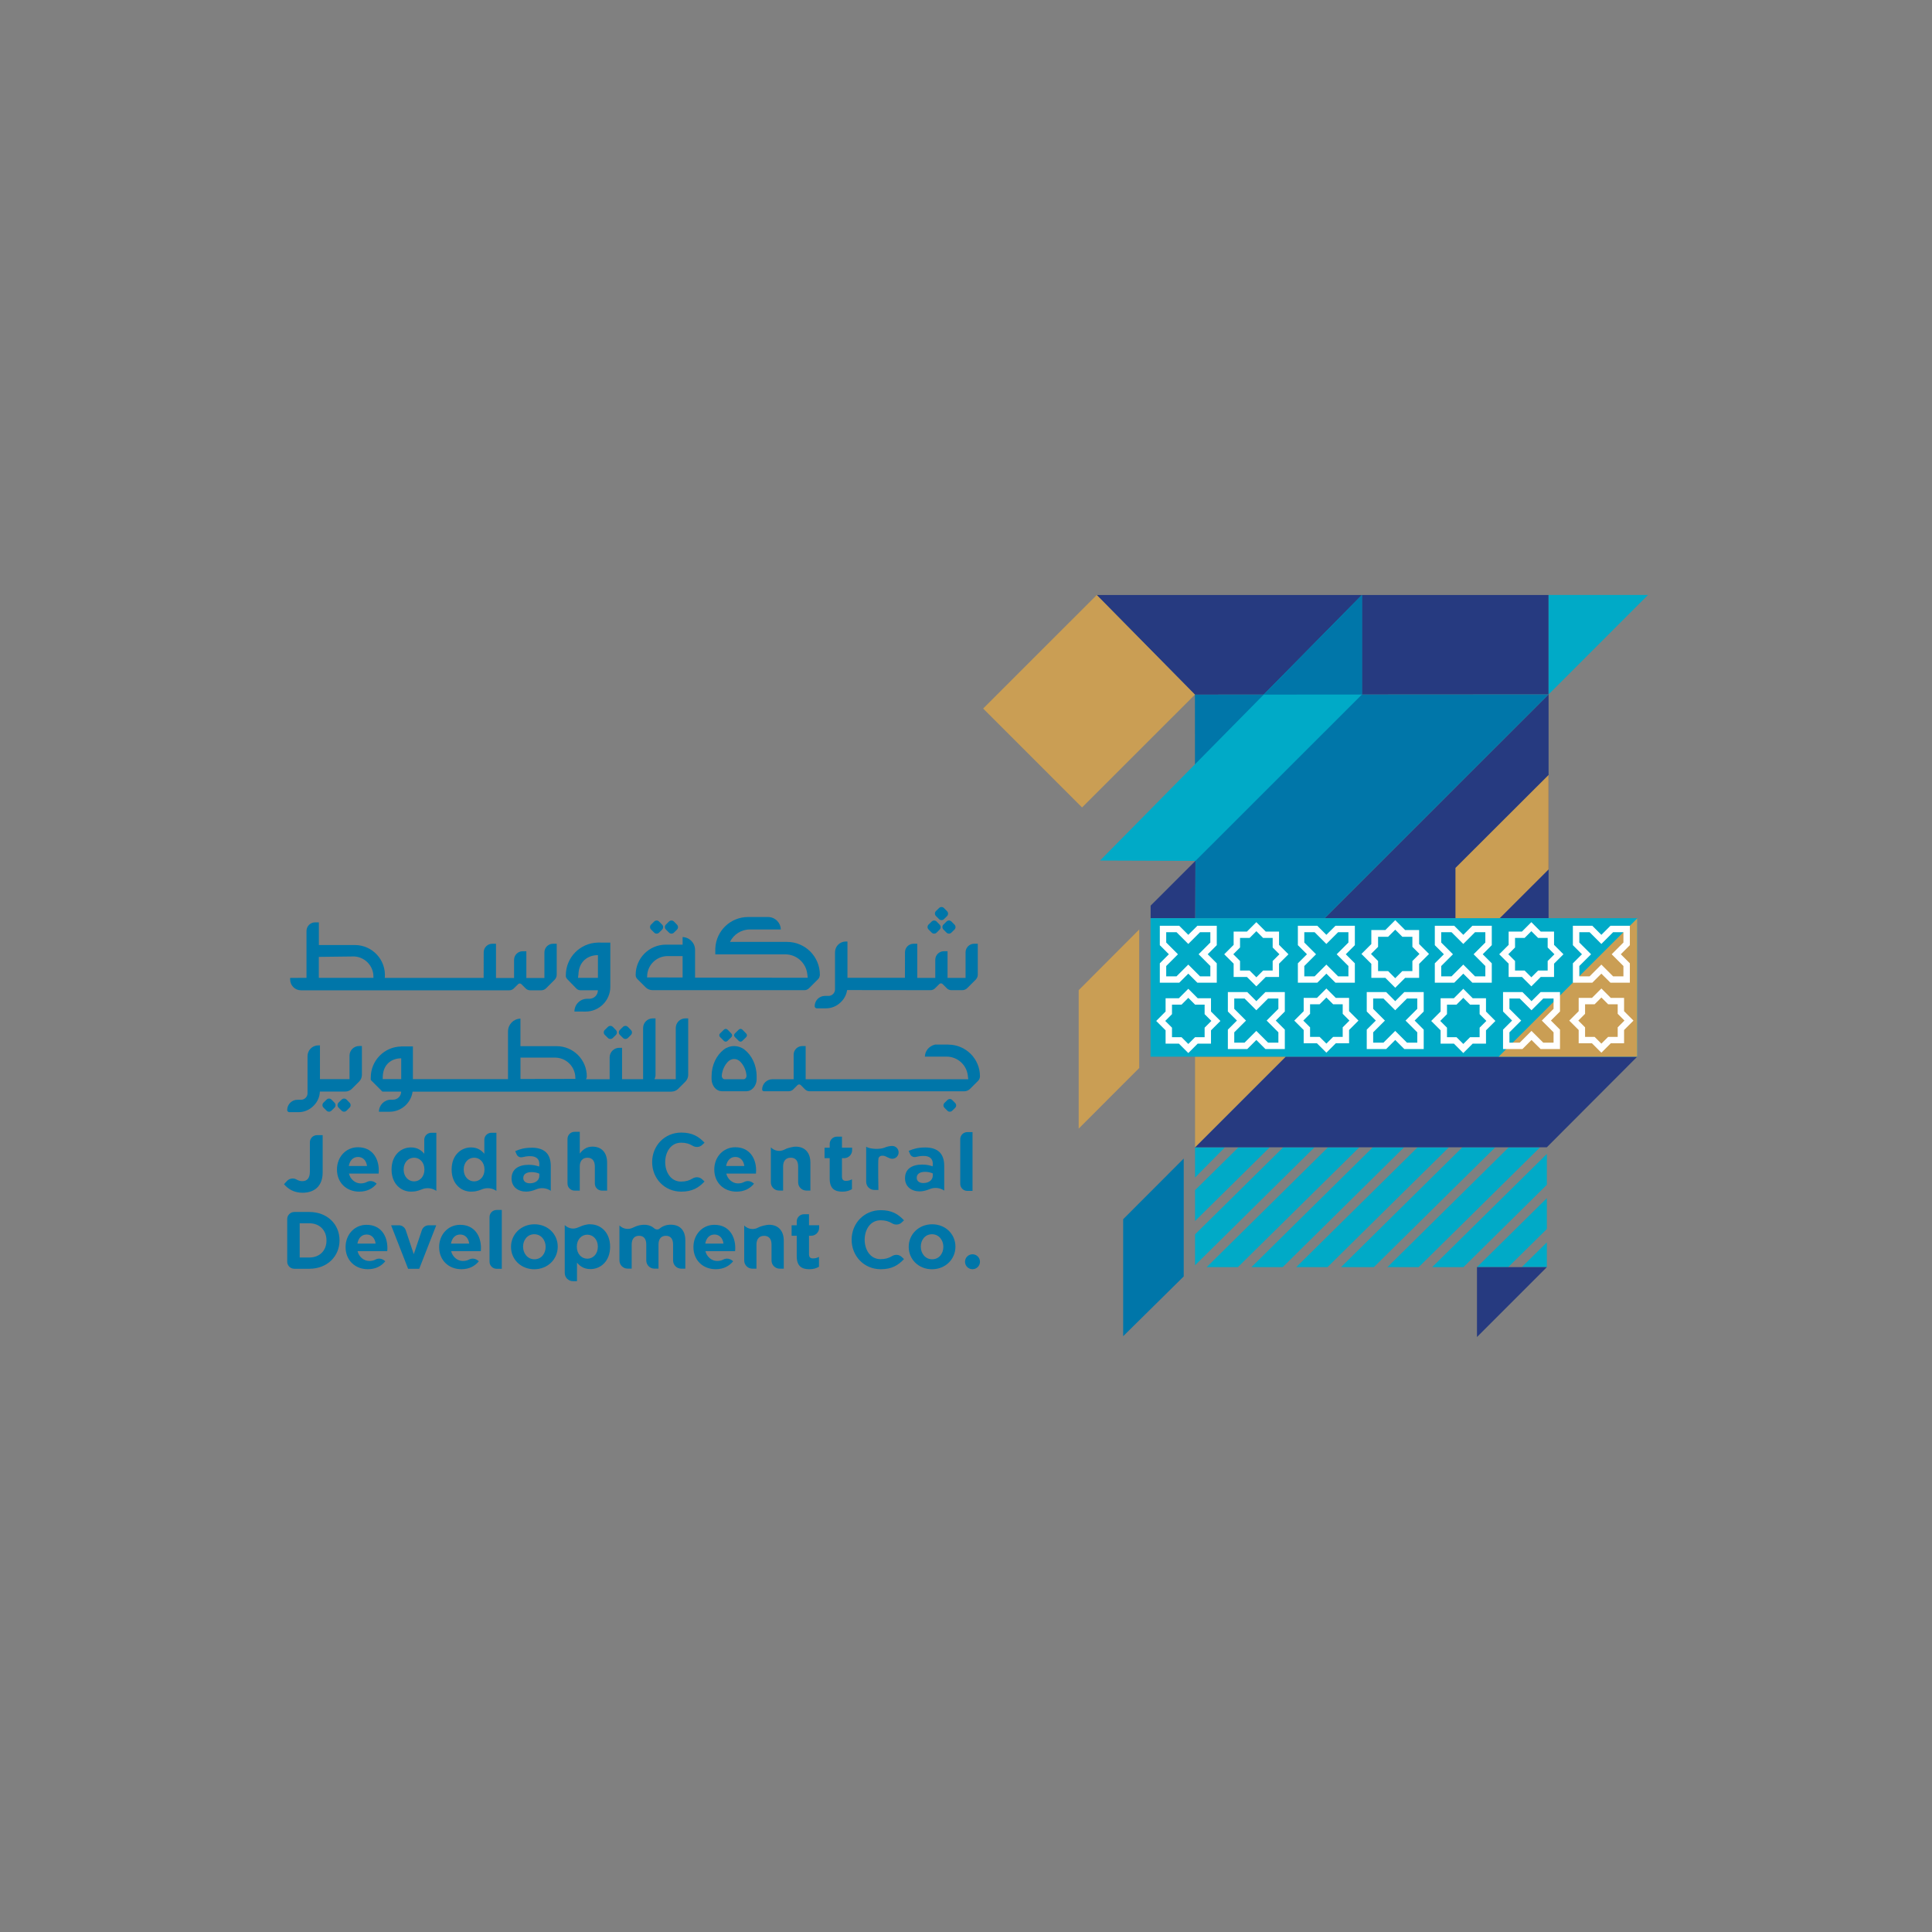 <?xml version="1.0" encoding="UTF-8"?>
<svg id="Layer_1" data-name="Layer 1" xmlns="http://www.w3.org/2000/svg" viewBox="0 0 1000 1000">
  <rect x="0" y="0" width="1000" height="1000" fill="#808080" stroke="none"/>
  <defs>
    <style>
      .cls-1 {
        fill: #00aac7;
      }

      .cls-2 {
        fill: #0076a9;
      }

      .cls-3 {
        fill: #fff;
      }

      .cls-4 {
        fill: #ca9e54;
      }

      .cls-5 {
        fill: #263a80;
      }
    </style>
  </defs>
  <path class="cls-2" d="m269.4,558.47v-11.07h18.43l-.04.03c5.09.26,9.29,4.12,9.93,9.22l.12,1.78-28.44.05Zm-71.31.04l.03-1.33c.24-6.46,4.73-9.4,9.55-9.4v10.77l-9.57-.03Zm149.46,6.5c1.31,0,2.56-.52,3.49-1.44l3.72-3.73c.93-.93,1.45-2.18,1.45-3.49v-29.24h-1.44c-2.76,0-5,2.22-5,5v26.48h-11.03c.35-.69.56-1.45.56-2.23v-29.24h-1.44c-2.76,0-4.99,2.22-4.99,5v26.48h-10.89v-16.26h-1.44c-2.76,0-4.99,2.23-4.99,4.99v11.27h-12.23c.24-.41.4-.87.41-1.34.08-8.7-6.96-15.77-15.64-15.77h-18.71v-14.26c-3.56.09-6.43,3.03-6.43,6.62v24.71h-49.23s0-16.92,0-16.92h-6.08v.02c-8.71.16-15.73,7.26-15.73,16.02v1.32l6.02,6.02h9.71c0,2.3-1.86,4.17-4.16,4.17h-1.1c-3.45,0-6.24,2.8-6.24,6.24h5.49c6.1,0,11.1-4.52,11.93-10.39h133.98Z"/>
  <path class="cls-2" d="m180.91,546.43v12.13h-15.3v-17.47h-.88c-3.07,0-5.55,2.49-5.55,5.55v19.22c0,1.86-1.52,3.37-3.37,3.37h-1.83c-2.94,0-5.33,2.38-5.33,5.33,0,.61.51,1.1,1.12,1.1h4.74c2.86,0,5.6-1.14,7.64-3.16l.29-.29c1.93-1.93,3.02-4.51,3.12-7.22h13.11c1.31,0,2.57-.52,3.49-1.46l3.73-3.72c.92-.92,1.43-2.18,1.43-3.49v-14.9h-1.42c-2.77,0-5,2.24-5,5"/>
  <path class="cls-2" d="m179.39,569.17c-.69-.72-1.84-.72-2.55-.03l-1.6,1.57c-.72.71-.72,1.86-.02,2.57l1.59,1.6c.71.7,1.85.71,2.55,0l1.58-1.55c.72-.7.72-1.85.03-2.55l-1.58-1.62Z"/>
  <path class="cls-2" d="m171.59,569.17c-.69-.72-1.84-.72-2.55-.03l-1.6,1.57c-.72.71-.72,1.86-.02,2.57l1.6,1.6c.7.7,1.84.71,2.54,0l1.58-1.55c.72-.7.72-1.85.03-2.55l-1.58-1.62Z"/>
  <path class="cls-2" d="m322.44,537.24c.69.7,1.83.71,2.54.02l1.58-1.56c.72-.7.73-1.85.03-2.55l-1.58-1.62c-.71-.71-1.85-.72-2.56-.02l-1.61,1.57c-.72.71-.72,1.85,0,2.57l1.6,1.59Z"/>
  <path class="cls-2" d="m314.64,537.24c.7.7,1.83.71,2.54.02l1.58-1.56c.72-.7.72-1.85.03-2.55l-1.58-1.62c-.7-.71-1.85-.72-2.56-.02l-1.61,1.57c-.72.71-.72,1.85,0,2.57l1.6,1.59Z"/>
  <path class="cls-2" d="m488.85,570.87l1.56-1.53c.68-.67,1.79-.67,2.46.03l1.54,1.57c.67.68.66,1.79-.03,2.48l-1.54,1.5c-.68.67-1.78.66-2.46,0l-1.54-1.55c-.68-.69-.68-1.8,0-2.49"/>
  <path class="cls-2" d="m490.83,540.67h-6.88c-3.22.83-5.16,3.37-5.23,6.23h11.2c5.59,0,10.31,4.15,11,9.69l.25,2.02h-84.16v-17.17h-1.77c-2.45,0-4.46,2.01-4.46,4.46v12.71h-10.97c-2.94,0-5.33,2.38-5.33,5.33,0,.49.4.88.89.88h12.94c.85-.02,1.65-.34,2.25-.94l2.23-2.23c.46-.46,1.22-.46,1.69,0l2.23,2.24c.61.6,1.41.93,2.26.94l80.03.03c1.17,0,2.29-.46,3.12-1.28l4.15-4.16c.62-.62.96-1.46.96-2.33,0-9.06-7.34-16.4-16.4-16.4"/>
  <path class="cls-2" d="m376.56,532.93c-.51-.51-1.31-.51-1.82-.02l-2.06,2.01c-.51.51-.51,1.32,0,1.84l2.04,2.02c.5.51,1.31.51,1.81,0l2.03-1.97c.5-.51.51-1.31.02-1.83l-2.01-2.06Z"/>
  <path class="cls-2" d="m384.23,532.93c-.5-.51-1.31-.51-1.82-.02l-2.06,2.01c-.51.51-.51,1.32,0,1.84l2.04,2.02c.5.51,1.31.51,1.81,0l2.03-1.97c.51-.51.51-1.31.02-1.83l-2.01-2.06Z"/>
  <path class="cls-2" d="m380.94,558.61h-5.86c-.91,0-1.6-.96-1.48-2.02.29-2.85,1.49-5.32,3.21-7.07,1.81-1.83,4.54-1.83,6.35,0,1.72,1.75,2.92,4.22,3.22,7.07.11,1.06-.59,2.02-1.49,2.02h-3.94Zm-.96-17.17c-1.88,0-3.75.59-5.32,1.8-3.82,2.92-6.35,8.03-6.35,13.83v1.54c0,.18.02.32.03.47l.08.64.13.62.19.57.22.56.27.53.31.51.35.45.37.4.42.39s.39.28.44.3l.48.27.49.23.51.14s.47.08.54.09l.51.04h12.63l.52-.04c.06,0,.54-.09.54-.09l.51-.14.5-.23.47-.27c.05-.03.43-.3.43-.3l.43-.39.38-.4.35-.45.31-.51.27-.53.22-.56.19-.57.13-.62.08-.64c0-.15,0-.29.02-.47v-.14s0-1.4,0-1.4c0-5.8-2.54-10.91-6.35-13.83-1.58-1.21-3.44-1.8-5.32-1.8"/>
  <path class="cls-2" d="m165.02,506.14v-10.86l18.32-.22c5.06.26,9.24,4.1,9.88,9.18l.08,1.9h-28.27Zm116.76-13.21v13.27h-9.34v-13.84h-1.9c-2.46,0-4.46,1.99-4.46,4.46v9.39h-9.35v-17.73h-1.91c-2.47,0-4.45,1.96-4.46,4.42,0,3.72-.03,9.06-.03,13.25h-51.26l.11-.11c.78-9.2-6.47-16.9-15.5-16.9h-18.64v-11.73h-1.95c-2.45,0-4.45,2-4.45,4.46v24.26l-8.46.03v.81c0,3.1,2.5,5.61,5.61,5.61h107.84c.87,0,1.7-.34,2.31-.96l2.24-2.22c.46-.47,1.23-.47,1.69,0l2.22,2.22c.62.62,1.46.96,2.32.96h5.68c.98,0,1.9-.38,2.58-1.06l4.41-4.41c.69-.69,1.07-1.62,1.07-2.59v-16.04h-1.9c-2.46,0-4.46,2-4.46,4.46"/>
  <path class="cls-2" d="m309.48,506.14h-10.31l.23-1.83c.26-6.82,4.99-9.93,10.09-9.93v11.76Zm1.38-18.28h-1.38v.02c-9.2.18-16.61,7.68-16.61,16.92v.43c0,.15.03.8.72,1.55l4.75,4.9c.56.56,1.31.88,2.12.88h9.01c0,2.44-1.98,4.41-4.4,4.41h-1.16c-3.64,0-6.59,2.95-6.59,6.6l5.74.02c7.07.03,12.84-5.74,12.84-12.8v-22.91h-5.05Z"/>
  <path class="cls-2" d="m504.22,488.48c-2.45,0-4.45,2-4.45,4.44v13.25h-9.32v-13.82h-1.9c-2.45,0-4.45,1.99-4.45,4.45v9.37h-9.32v-17.69h-1.91c-2.46,0-4.44,1.95-4.45,4.41,0,3.71-.02,9.04-.03,13.22h-29.75v-18.78h-.88c-3.08,0-5.56,2.49-5.56,5.55v19.22c0,1.87-1.51,3.38-3.37,3.38h-1.83c-2.95,0-5.33,2.38-5.33,5.33,0,.62.51,1.11,1.12,1.11h4.74c2.87,0,5.61-1.14,7.64-3.17l.29-.29c1.63-1.63,2.65-3.74,3.01-6,.18.02,43.18.05,43.18.05.88,0,1.69-.34,2.31-.95l2.23-2.22c.46-.47,1.23-.47,1.69,0l2.22,2.22c.62.62,1.45.95,2.31.95h5.66c.96,0,1.89-.38,2.56-1.05l4.41-4.41c.68-.67,1.06-1.6,1.06-2.57v-16h-1.9Z"/>
  <path class="cls-2" d="m334.93,505.92l.11-1.78c.65-5.11,4.86-8.97,9.93-9.24l-.04-.03h8.38v11.08l-18.38-.04Zm89.43-1.42h0c0-9.37-7.59-16.97-16.97-16.97h-29.55c1.89-3.84,5.79-6.44,10.28-6.44h16.04c-.04-1.69-.72-3.27-1.91-4.47-1.26-1.27-2.92-1.97-4.71-1.97h-10.37c-9.03,0-16.39,7.06-16.91,15.97l-.03.58c0,.14,0,2.77,0,2.77h36.22c5.78,0,10.65,4.3,11.38,10.03l.26,2.09-58.33-.07v-14.38c0-3.58-2.88-6.51-6.45-6.62v3.93h-8.65c-8.68,0-15.72,7.08-15.64,15.78,0,.78.36,1.52.91,2.06l4.27,4.26c.92.93,2.18,1.45,3.49,1.45h10.94v.02h67.71c.9,0,1.76-.35,2.39-.99l4.64-4.63c.63-.63.99-1.5.99-2.39"/>
  <path class="cls-2" d="m338.59,482.71c.7.71,1.83.72,2.54.02l1.58-1.56c.71-.69.72-1.85.03-2.55l-1.58-1.62c-.7-.72-1.85-.72-2.55-.03l-1.61,1.58c-.72.7-.72,1.85,0,2.57l1.6,1.59Z"/>
  <path class="cls-2" d="m346.27,482.71c.69.71,1.84.72,2.54.02l1.58-1.56c.72-.69.72-1.85.03-2.55l-1.58-1.62c-.7-.72-1.85-.72-2.56-.03l-1.61,1.58c-.72.7-.72,1.85,0,2.57l1.6,1.59Z"/>
  <path class="cls-2" d="m486.05,475.73c.7.7,1.84.71,2.54.02l1.58-1.56c.72-.7.72-1.85.03-2.55l-1.58-1.62c-.7-.72-1.85-.72-2.56-.03l-1.61,1.57c-.72.71-.72,1.85,0,2.57l1.6,1.6Z"/>
  <path class="cls-2" d="m482.23,482.71c.7.71,1.84.72,2.54.02l1.58-1.56c.72-.7.72-1.85.03-2.55l-1.58-1.62c-.7-.72-1.85-.72-2.56-.03l-1.61,1.57c-.72.71-.72,1.85,0,2.57l1.6,1.6Z"/>
  <path class="cls-2" d="m488.33,478.54c-.72.71-.72,1.86-.02,2.57l1.6,1.6c.7.71,1.84.71,2.54,0l1.58-1.56c.71-.69.72-1.85.03-2.55l-1.58-1.61c-.7-.72-1.84-.73-2.55-.03l-1.6,1.58Z"/>
  <path class="cls-2" d="m180.54,603.53c.49-2.84,2.18-4.69,4.77-4.69s4.29,1.89,4.66,4.69h-9.43Zm4.77-9.72c-6.42,0-10.9,5.19-10.9,11.49v.08c0,6.76,4.9,11.41,11.53,11.41,3.99,0,6.96-1.57,9.02-4.12l-.51-.4c-1.27-1.04-3.06-1.27-4.52-.5-1,.53-2.05.76-3.3.76-2.8,0-5.38-2.24-6-5.08h15.35c.04-.58.08-1.15.08-1.64,0-6.27-3.38-11.99-10.75-11.99"/>
  <path class="cls-2" d="m375.84,603.53c.49-2.84,2.17-4.69,4.77-4.69s4.29,1.89,4.65,4.69h-9.42Zm4.77-9.72c-6.42,0-10.9,5.19-10.9,11.49v.08c0,6.76,4.9,11.41,11.53,11.41,3.99,0,6.96-1.57,9.02-4.12l-.51-.4c-1.27-1.04-3.06-1.27-4.52-.5-1,.53-2.05.76-3.3.76-2.81,0-5.38-2.24-6-5.08h15.35c.04-.58.08-1.15.08-1.64,0-6.27-3.38-11.99-10.75-11.99"/>
  <path class="cls-2" d="m219.68,605.39c0,3.67-2.44,6.09-5.35,6.09s-5.4-2.43-5.4-6.09v-.08c0-3.71,2.47-6.09,5.4-6.09s5.35,2.43,5.35,6.09v.08Zm-.08-15.42v7.22c-1.47-1.77-3.54-3.29-6.88-3.29-5.22,0-10.05,4.04-10.05,11.41v.08c0,7.37,4.9,11.4,10.05,11.4l1.8-.1c1.25-.18,2.56-.55,3.73-1.06,2.49-1.06,5.37-.77,7.6.76v-30.07h-2.6c-2.02,0-3.66,1.63-3.66,3.65"/>
  <path class="cls-2" d="m250.77,605.39c0,3.67-2.43,6.09-5.35,6.09s-5.4-2.43-5.4-6.09v-.08c0-3.71,2.47-6.09,5.4-6.09s5.35,2.43,5.35,6.09v.08Zm-.08-15.42v7.22c-1.48-1.77-3.54-3.29-6.88-3.29-5.22,0-10.05,4.04-10.05,11.41v.08c0,7.37,4.9,11.4,10.05,11.4l1.8-.1c1.25-.18,2.56-.55,3.73-1.06,2.49-1.06,5.37-.77,7.6.76v-30.07h-2.6c-2.02,0-3.66,1.63-3.66,3.65"/>
  <path class="cls-2" d="m279.16,608.6c0,2.27-1.98,3.87-4.9,3.87-2.02,0-3.41-.99-3.41-2.67v-.08c0-1.97,1.64-3.04,4.32-3.04,1.52,0,2.92.32,3.99.82v1.11Zm-3.92-14.54c-3.75,0-6.13.7-8.56,1.77l.71,1.64c.51,1.19,1.82,1.81,3.07,1.47,1.21-.31,2.45-.51,3.96-.51,3.13,0,4.74,1.45,4.74,4.04l-.08,1.33c-1.57-.54-3.18-.9-5.4-.9-5.23,0-8.89,2.22-8.89,7.04v.08c0,4.37,3.41,6.76,7.58,6.76,1.62,0,3.46-.46,5.07-1.14,2.52-1.07,5.4-.82,7.65.72v-12.81c0-2.97-.74-5.39-2.38-7.04-1.57-1.56-4.04-2.47-7.46-2.47"/>
  <path class="cls-2" d="m297.41,585.82h2.69v11.26c1.47-1.88,3.34-3.59,6.55-3.59,4.79,0,7.59,3.17,7.59,8.3v14.47h-2.69c-2.02,0-3.66-1.63-3.66-3.65v-8.82c0-3-1.41-4.55-3.83-4.55s-3.97,1.55-3.97,4.55v12.47h-2.69c-2.02,0-3.66-1.63-3.66-3.65v-23.14c0-2.01,1.63-3.65,3.66-3.65"/>
  <path class="cls-2" d="m412.44,593.52c-1.14-.07-2.17.12-3.26.38-1.09.25-2.17.6-3.16,1.13-2.31,1.23-5.16.73-7.03-1.14v18.11c0,2.34,1.9,4.23,4.24,4.23h2.1v-12.46c0-3,1.53-4.54,3.96-4.54s3.83,1.54,3.83,4.54v8.23c0,2.34,1.9,4.23,4.24,4.23h2.09v-14.46c0-4.91-2.58-8-7.01-8.25"/>
  <path class="cls-2" d="m435.81,588.32h-2.59c-2.08,0-3.77,1.68-3.77,3.75v1.97h-2.66v5.43h2.66v10.61c0,5.17,2.64,6.72,6.51,6.72,2.14,0,3.67-.5,5.01-1.29v-5.1c-.92.51-1.96.8-3.13.8-1.41,0-2.04-.72-2.04-2.18v-9.56h1.12c2.28,0,4.14-1.85,4.14-4.14v-1.29h-5.26v-5.72Z"/>
  <path class="cls-2" d="m448.34,593.56c1.87,1.27,7.19,1.41,9.28.53,1.33-.57,2.86-.95,4.2-.95,1.82,0,3.3,1.48,3.3,3.32s-1.47,3.32-3.3,3.32c-1.67,0-2.89-1.31-4.47-1.55-1.16-.17-2.34.14-2.65,1.38-.32,1.33-.03,16.31-.03,16.31h-2.1c-2.34,0-4.24-1.9-4.24-4.24v-18.12Z"/>
  <path class="cls-2" d="m482.81,608.47c0,2.27-1.98,3.87-4.9,3.87-2.02,0-3.41-.99-3.41-2.67v-.08c0-1.97,1.64-3.05,4.32-3.05,1.52,0,2.92.33,3.99.83v1.11Zm-3.92-14.54c-3.75,0-6.13.7-8.56,1.77l.71,1.64c.51,1.19,1.83,1.81,3.07,1.47,1.21-.31,2.45-.5,3.96-.5,3.13,0,4.74,1.44,4.74,4.04l-.08,1.34c-1.57-.54-3.18-.91-5.39-.91-5.24,0-8.9,2.22-8.9,7.04v.08c0,4.37,3.42,6.76,7.58,6.76,1.61,0,3.45-.46,5.06-1.14,2.52-1.07,5.4-.81,7.65.72v-12.81c0-2.97-.74-5.39-2.38-7.04-1.56-1.56-4.04-2.47-7.46-2.47"/>
  <path class="cls-2" d="m500.68,585.97h2.69v30.44h-2.69c-2.02,0-3.66-1.63-3.66-3.65v-23.13c0-2.02,1.63-3.66,3.66-3.66"/>
  <path class="cls-2" d="m185,643.68c.49-2.84,2.17-4.69,4.77-4.69s4.29,1.89,4.65,4.69h-9.42Zm4.77-9.72c-6.42,0-10.9,5.19-10.9,11.49v.08c0,6.76,4.9,11.41,11.53,11.41,3.99,0,6.96-1.57,9.02-4.11l-.51-.41c-1.27-1.03-3.06-1.26-4.52-.5-1,.53-2.05.76-3.3.76-2.81,0-5.38-2.24-6-5.08h15.35c.04-.58.08-1.15.08-1.64,0-6.27-3.38-11.99-10.75-11.99"/>
  <path class="cls-2" d="m233.43,643.68c.49-2.84,2.18-4.69,4.77-4.69s4.29,1.89,4.66,4.69h-9.43Zm4.77-9.72c-6.42,0-10.9,5.19-10.9,11.49v.08c0,6.76,4.9,11.41,11.53,11.41,3.99,0,6.96-1.57,9.02-4.11l-.5-.41c-1.27-1.03-3.06-1.26-4.52-.5-1.01.53-2.06.76-3.3.76-2.81,0-5.39-2.24-6.01-5.08h15.35c.04-.58.08-1.15.08-1.64,0-6.27-3.37-11.99-10.75-11.99"/>
  <path class="cls-2" d="m365.05,643.68c.49-2.84,2.18-4.69,4.77-4.69s4.29,1.89,4.66,4.69h-9.43Zm4.77-9.72c-6.42,0-10.9,5.19-10.9,11.49v.08c0,6.76,4.9,11.41,11.53,11.41,3.99,0,6.96-1.57,9.02-4.11l-.51-.41c-1.27-1.03-3.06-1.26-4.52-.5-1,.53-2.05.76-3.3.76-2.8,0-5.38-2.24-6-5.08h15.35c.04-.58.08-1.15.08-1.64,0-6.27-3.38-11.99-10.75-11.99"/>
  <path class="cls-2" d="m202.45,634.2h4.01c1.61,0,3.05,1.04,3.56,2.57l4.15,12.4,4.18-12.41c.52-1.52,1.95-2.55,3.56-2.55h3.89l-8.8,22.51h-5.76l-8.8-22.51Z"/>
  <path class="cls-2" d="m257.04,626.28h2.69v30.44h-2.69c-2.02,0-3.66-1.63-3.66-3.65v-23.13c0-2.02,1.63-3.66,3.66-3.66"/>
  <path class="cls-2" d="m282.42,645.4v-.08c0-3.29-2.21-6.48-5.87-6.48s-5.81,3.11-5.81,6.4v.08c0,3.29,2.22,6.48,5.89,6.48s5.79-3.1,5.79-6.4m-17.92,0v-.08c0-6.42,5.17-11.63,12.13-11.63s12.05,5.12,12.05,11.55v.08c0,6.42-5.17,11.64-12.13,11.64s-12.05-5.13-12.05-11.55"/>
  <path class="cls-2" d="m309.44,645.33c0,3.75-2.5,6.17-5.46,6.17s-5.42-2.47-5.42-6.17v-.08c0-3.72,2.45-6.18,5.42-6.18s5.46,2.46,5.46,6.18v.08Zm-3.83-11.64c-1.14-.07-2.01.13-3.1.4-1.82.43-3.47,1.59-5.31,1.78-1.8.18-3.61-.5-4.89-1.78v24.8c0,2.35,1.9,4.25,4.23,4.25h2.11v-9.6c1.5,1.79,3.58,3.34,6.96,3.34,5.3,0,10.18-4.09,10.18-11.54v-.08c0-7.47-4.96-11.55-10.18-11.55"/>
  <path class="cls-2" d="m320.62,634.29c1.53,1.55,3.86,2.17,5.97,1.55,1.07-.33,2.04-.94,3.11-1.28,2.99-.98,6.58-.95,8.86,1.17.78.73,2.01.88,2.83.19,1.63-1.32,3.51-2.02,5.79-2.02,4.71,0,7.55,2.84,7.55,8.21v14.55h-2.1c-2.34,0-4.24-1.9-4.24-4.24v-8.22c0-3.01-1.33-4.55-3.72-4.55s-3.83,1.54-3.83,4.55v12.45h-2.11c-2.33,0-4.22-1.9-4.22-4.24v-8.22c0-3.01-1.34-4.55-3.72-4.55s-3.83,1.54-3.83,4.55v12.45h-2.11c-2.33,0-4.23-1.9-4.23-4.24v-18.13Z"/>
  <path class="cls-2" d="m398.65,633.96c-1.14-.07-2.17.12-3.26.38-1.09.25-2.17.6-3.15,1.13-2.32,1.23-5.17.73-7.04-1.14v18.11c0,2.34,1.9,4.23,4.24,4.23h2.1v-12.46c0-3,1.53-4.54,3.97-4.54s3.83,1.54,3.83,4.54v8.23c0,2.34,1.9,4.23,4.24,4.23h2.1v-14.46c0-4.91-2.59-8.01-7.02-8.25"/>
  <path class="cls-2" d="m418.75,628.48h-2.59c-2.08,0-3.77,1.68-3.77,3.75v1.97h-2.66v5.43h2.66v10.6c0,5.18,2.64,6.72,6.51,6.72,2.14,0,3.67-.5,5.01-1.3v-5.09c-.92.51-1.96.79-3.13.79-1.41,0-2.04-.71-2.04-2.17v-9.56h1.12c2.28,0,4.14-1.85,4.14-4.14v-1.29h-5.26v-5.72Z"/>
  <path class="cls-2" d="m488.28,645.4v-.08c0-3.29-2.21-6.48-5.88-6.48s-5.8,3.11-5.8,6.4v.08c0,3.29,2.21,6.48,5.88,6.48s5.8-3.1,5.8-6.4m-17.93,0v-.08c0-6.42,5.17-11.63,12.13-11.63s12.05,5.12,12.05,11.55v.08c0,6.42-5.17,11.64-12.13,11.64s-12.05-5.13-12.05-11.55"/>
  <path class="cls-2" d="m160.13,650.88c5.29,0,8.86-3.57,8.86-8.77v-.08c0-5.22-3.56-8.86-8.86-8.86h-5.01v17.72h5.01Zm-11.47-19.89c0-2.02,1.64-3.67,3.68-3.67h7.79c9.24,0,15.61,6.34,15.61,14.61v.09c0,8.27-6.38,14.69-15.61,14.69h-7.79c-2.04,0-3.68-1.64-3.68-3.67v-22.04Z"/>
  <path class="cls-2" d="m352.52,591.45c2.42,0,4.26.54,5.94,1.57,1.59.98,3.61.87,4.98-.4l1.23-1.15c-3.03-3.24-6.38-5.25-12.05-5.25-8.65,0-15.07,6.84-15.07,15.29s6.41,15.28,15.07,15.28c5.67,0,9.02-2.01,12.05-5.25l-1.23-1.14c-1.37-1.27-3.39-1.37-4.98-.4-1.69,1.03-3.52,1.58-5.94,1.58-5.44,0-8.21-5.02-8.21-10.06s2.77-10.06,8.21-10.06"/>
  <path class="cls-2" d="m455.77,631.61c2.42,0,4.25.54,5.94,1.57,1.59.98,3.61.87,4.98-.4l1.22-1.15c-3.02-3.24-6.37-5.25-12.04-5.25-8.65,0-15.07,6.84-15.07,15.29s6.41,15.28,15.07,15.28c5.67,0,9.02-2.01,12.04-5.25l-1.22-1.14c-1.37-1.27-3.39-1.37-4.98-.4-1.69,1.03-3.52,1.58-5.94,1.58-5.44,0-8.22-5.02-8.22-10.06s2.78-10.06,8.22-10.06"/>
  <path class="cls-2" d="m147,612.95l1.44-1.59c1.3-1.46,3.44-1.8,5.12-.81.89.52,1.83.81,2.88.81,2.44,0,3.95-1.47,3.95-4.87v-15.23c0-2.05,1.65-3.71,3.7-3.71h2.92v19.23c0,3.48-1,6.08-2.76,7.84-1.8,1.8-4.45,2.74-7.64,2.74-4.58,0-7.59-2.02-9.61-4.42"/>
  <path class="cls-2" d="m507.23,653.08c0,2.14-1.74,3.86-3.87,3.86s-3.87-1.72-3.87-3.86,1.73-3.87,3.87-3.87,3.87,1.73,3.87,3.87"/>
  <polygon class="cls-1" points="726.77 593.83 710.58 593.83 647.73 655.87 663.93 655.87 726.77 593.83"/>
  <polygon class="cls-1" points="749.95 593.83 733.76 593.83 670.92 655.87 687.12 655.87 749.95 593.83"/>
  <polygon class="cls-1" points="703.59 593.83 687.4 593.83 624.56 655.87 640.75 655.87 703.59 593.83"/>
  <polygon class="cls-1" points="773.97 593.83 756.94 593.83 694.1 655.87 711.12 655.87 773.97 593.83"/>
  <polygon class="cls-1" points="797.14 593.83 780.95 593.83 718.11 655.87 734.31 655.87 797.14 593.83"/>
  <polygon class="cls-1" points="618.55 593.83 618.55 609.5 634.05 593.83 618.49 593.83 618.55 593.83"/>
  <polygon class="cls-1" points="618.55 632.01 657.22 593.83 641.04 593.83 618.55 616.03 618.55 632.01"/>
  <polygon class="cls-1" points="618.55 654.9 680.41 593.83 664.22 593.83 618.55 638.92 618.55 654.9"/>
  <polygon class="cls-1" points="800.65 597.28 741.29 655.87 757.48 655.87 800.65 613.25 800.65 597.28"/>
  <polygon class="cls-1" points="800.65 643.04 787.66 655.87 800.65 655.87 800.65 643.04"/>
  <polygon class="cls-1" points="800.65 620.16 764.48 655.86 780.66 655.86 800.65 636.14 800.65 620.16"/>
  <polygon class="cls-5" points="801.54 307.97 567.65 307.97 618.49 359.54 801.54 359.43 801.54 307.97"/>
  <polygon class="cls-1" points="801.54 359.43 801.54 307.96 853 307.96 801.54 359.43"/>
  <polygon class="cls-4" points="618.49 359.54 560.07 417.94 508.88 366.74 567.66 307.97 618.49 359.54"/>
  <polygon class="cls-5" points="618.55 593.83 800.64 593.83 847.42 546.94 665.44 546.94 618.55 593.83"/>
  <polygon class="cls-4" points="618.55 593.83 618.55 546.94 665.44 546.94 618.55 593.83"/>
  <polygon class="cls-5" points="801.54 359.43 685.67 475.26 801.54 475.26 801.54 359.43"/>
  <polygon class="cls-4" points="753.34 449.23 753.34 498.14 801.54 450.02 801.54 401.11 753.34 449.23"/>
  <polyline class="cls-2" points="801.54 359.43 618.49 359.54 618.57 475.25 685.67 475.26"/>
  <polygon class="cls-5" points="800.65 655.87 764.48 655.87 764.48 692.04 800.65 655.87"/>
  <polygon class="cls-1" points="569.38 445.42 618.77 445.6 704.93 359.48 704.93 307.97 569.38 445.42"/>
  <polygon class="cls-4" points="589.66 481.11 558.32 512.52 558.32 584.18 589.66 552.8 589.66 481.11"/>
  <polygon class="cls-5" points="595.56 468.76 595.56 475.25 618.57 475.25 618.74 445.6 595.56 468.76"/>
  <polygon class="cls-2" points="612.69 660.68 612.69 599.67 581.35 631.06 581.35 691.62 612.69 660.68"/>
  <polygon class="cls-2" points="704.92 359.48 704.92 307.96 654.1 359.52 704.92 359.48"/>
  <polyline class="cls-1" points="595.52 475.25 847.41 475.25 847.41 546.94 595.52 546.94 595.52 475.38"/>
  <polygon class="cls-4" points="847.41 475.38 847.41 546.94 775.7 546.94 847.41 475.38"/>
  <path class="cls-3" d="m678.09,536.69h4.94l3.5,3.49,3.5-3.49h4.95v-4.94l3.49-3.5-3.49-3.5v-4.94h-4.95l-3.5-3.5-3.5,3.5h-4.94v4.94l-3.5,3.5,3.5,3.5v4.94Zm8.44,8.18l-4.87-4.86h-6.88v-6.88l-4.87-4.87,4.87-4.87v-6.88h6.88l4.87-4.87,4.87,4.87h6.88v6.88l4.86,4.87-4.86,4.87v6.88h-6.88l-4.87,4.86Z"/>
  <path class="cls-3" d="m606.62,536.86h4.95l3.49,3.5,3.5-3.5h4.95v-4.94l3.49-3.49-3.49-3.5v-4.94h-4.95l-3.5-3.5-3.49,3.5h-4.95v4.94l-3.5,3.5,3.5,3.49v4.94Zm8.44,8.19l-4.87-4.87h-6.88v-6.88l-4.86-4.86,4.86-4.88v-6.88h6.88l4.87-4.88,4.87,4.88h6.88v6.88l4.87,4.88-4.87,4.86v6.88h-6.88l-4.87,4.87Z"/>
  <path class="cls-3" d="m641.84,502.35h4.95l3.5,3.5,3.5-3.5h4.94v-4.94l3.5-3.49-3.5-3.5v-4.94h-4.94l-3.5-3.5-3.5,3.5h-4.95v4.94l-3.49,3.5,3.49,3.49v4.94Zm8.44,8.19l-4.87-4.87h-6.88v-6.88l-4.87-4.86,4.87-4.87v-6.88h6.88l4.87-4.87,4.87,4.87h6.88v6.88l4.87,4.87-4.87,4.86v6.88h-6.88l-4.87,4.87Z"/>
  <path class="cls-3" d="m713.29,502.63h5.2l3.68,3.68,3.68-3.68h5.2v-5.2l3.67-3.67-3.67-3.68v-5.21h-5.2l-3.68-3.67-3.68,3.67h-5.2v5.21l-3.67,3.68,3.67,3.67v5.2Zm8.88,8.62l-5.13-5.12h-7.24v-7.25l-5.12-5.12,5.12-5.12v-7.25h7.24l5.13-5.12,5.12,5.12h7.25v7.25l5.12,5.13-5.12,5.12v7.25h-7.25l-5.12,5.12Z"/>
  <path class="cls-3" d="m820.43,536.69h4.94l3.5,3.49,3.5-3.49h4.95v-4.94l3.49-3.5-3.49-3.5v-4.94h-4.95l-3.5-3.5-3.5,3.5h-4.94v4.94l-3.5,3.5,3.5,3.5v4.94Zm8.44,8.18l-4.87-4.86h-6.88v-6.88l-4.87-4.87,4.87-4.87v-6.88h6.88l4.87-4.87,4.87,4.87h6.88v6.88l4.86,4.87-4.86,4.87v6.88h-6.88l-4.87,4.86Z"/>
  <path class="cls-3" d="m748.96,536.86h4.94l3.5,3.5,3.5-3.5h4.95v-4.94l3.49-3.49-3.49-3.5v-4.94h-4.95l-3.5-3.5-3.5,3.5h-4.94v4.94l-3.5,3.5,3.5,3.49v4.94Zm8.44,8.19l-4.87-4.87h-6.88v-6.88l-4.86-4.86,4.86-4.88v-6.88h6.88l4.87-4.88,4.87,4.88h6.88v6.88l4.87,4.88-4.87,4.86v6.88h-6.88l-4.87,4.87Z"/>
  <path class="cls-3" d="m784.18,502.35h4.95l3.5,3.5,3.5-3.5h4.94v-4.94l3.5-3.49-3.5-3.5v-4.94h-4.94l-3.5-3.5-3.5,3.5h-4.95v4.94l-3.49,3.5,3.49,3.49v4.94Zm8.44,8.19l-4.87-4.87h-6.88v-6.88l-4.87-4.86,4.87-4.87v-6.88h6.88l4.87-4.87,4.86,4.87h6.89v6.88l4.87,4.87-4.87,4.86v6.88h-6.89l-4.86,4.87Z"/>
  <path class="cls-3" d="m626.47,487.85l-6.08,6.08,6.08,6.08v5.34h-5.34l-6.08-6.08-6.08,6.08h-5.34v-5.34l6.08-6.08-6.08-6.08v-5.34h5.34l6.08,6.08,6.08-6.08h5.34v5.34Zm3.33-8.67h-10.04l-4.7,4.69-4.69-4.69h-10.05v10.04l4.69,4.7-4.69,4.69v10.04h10.05l4.69-4.69,4.7,4.69h10.04v-10.04l-4.7-4.69,4.7-4.7v-10.04Z"/>
  <path class="cls-3" d="m697.94,487.85l-6.08,6.08,6.08,6.08v5.34h-5.34l-6.08-6.08-6.08,6.08h-5.34v-5.34l6.08-6.08-6.08-6.08v-5.34h5.34l6.08,6.08,6.08-6.08h5.34v5.34Zm3.33-8.67h-10.04l-4.71,4.69-4.69-4.69h-10.05v10.04l4.7,4.7-4.7,4.69v10.04h10.05l4.69-4.69,4.71,4.69h10.04v-10.04l-4.69-4.69,4.69-4.7v-10.04Z"/>
  <path class="cls-3" d="m768.81,487.85l-6.08,6.08,6.08,6.08v5.34h-5.34l-6.08-6.08-6.08,6.08h-5.34v-5.34l6.08-6.08-6.08-6.08v-5.34h5.34l6.08,6.08,6.08-6.08h5.34v5.34Zm3.33-8.67h-10.04l-4.7,4.69-4.69-4.69h-10.05v10.04l4.69,4.7-4.69,4.69v10.04h10.05l4.69-4.69,4.7,4.69h10.04v-10.04l-4.69-4.69,4.69-4.7v-10.04Z"/>
  <path class="cls-3" d="m840.28,487.85l-6.08,6.08,6.08,6.08v5.34h-5.34l-6.08-6.08-6.08,6.08h-5.33v-5.34l6.08-6.08-6.08-6.08v-5.34h5.33l6.08,6.08,6.08-6.08h5.34v5.34Zm3.33-8.67h-10.04l-4.71,4.69-4.69-4.69h-10.05v10.04l4.7,4.7-4.7,4.69v10.04h10.05l4.69-4.69,4.71,4.69h10.04v-10.04l-4.69-4.69,4.69-4.7v-10.04Z"/>
  <path class="cls-3" d="m804.12,522.17l-6.08,6.08,6.08,6.08v5.34h-5.34l-6.08-6.08-6.08,6.08h-5.34v-5.34l6.08-6.08-6.08-6.08v-5.34h5.34l6.08,6.08,6.08-6.08h5.34v5.34Zm3.33-8.67h-10.04l-4.7,4.7-4.69-4.7h-10.05v10.05l4.69,4.69-4.69,4.7v10.04h10.05l4.69-4.69,4.7,4.69h10.04v-10.04l-4.7-4.7,4.7-4.69v-10.05Z"/>
  <path class="cls-3" d="m733.58,522.17l-6.08,6.08,6.08,6.08v5.34h-5.34l-6.08-6.08-6.08,6.08h-5.33v-5.34l6.08-6.08-6.08-6.08v-5.34h5.33l6.08,6.08,6.08-6.08h5.34v5.34Zm3.33-8.67h-10.04l-4.7,4.7-4.69-4.7h-10.05v10.05l4.7,4.69-4.7,4.7v10.04h10.05l4.69-4.69,4.7,4.69h10.04v-10.04l-4.69-4.7,4.69-4.69v-10.05Z"/>
  <path class="cls-3" d="m661.69,522.17l-6.08,6.08,6.08,6.08v5.34h-5.34l-6.08-6.08-6.08,6.08h-5.34v-5.34l6.08-6.08-6.08-6.08v-5.34h5.34l6.08,6.08,6.08-6.08h5.34v5.34Zm3.33-8.67h-10.04l-4.7,4.7-4.69-4.7h-10.05v10.05l4.7,4.69-4.7,4.7v10.04h10.05l4.69-4.69,4.7,4.69h10.04v-10.04l-4.69-4.7,4.69-4.69v-10.05Z"/>
</svg>